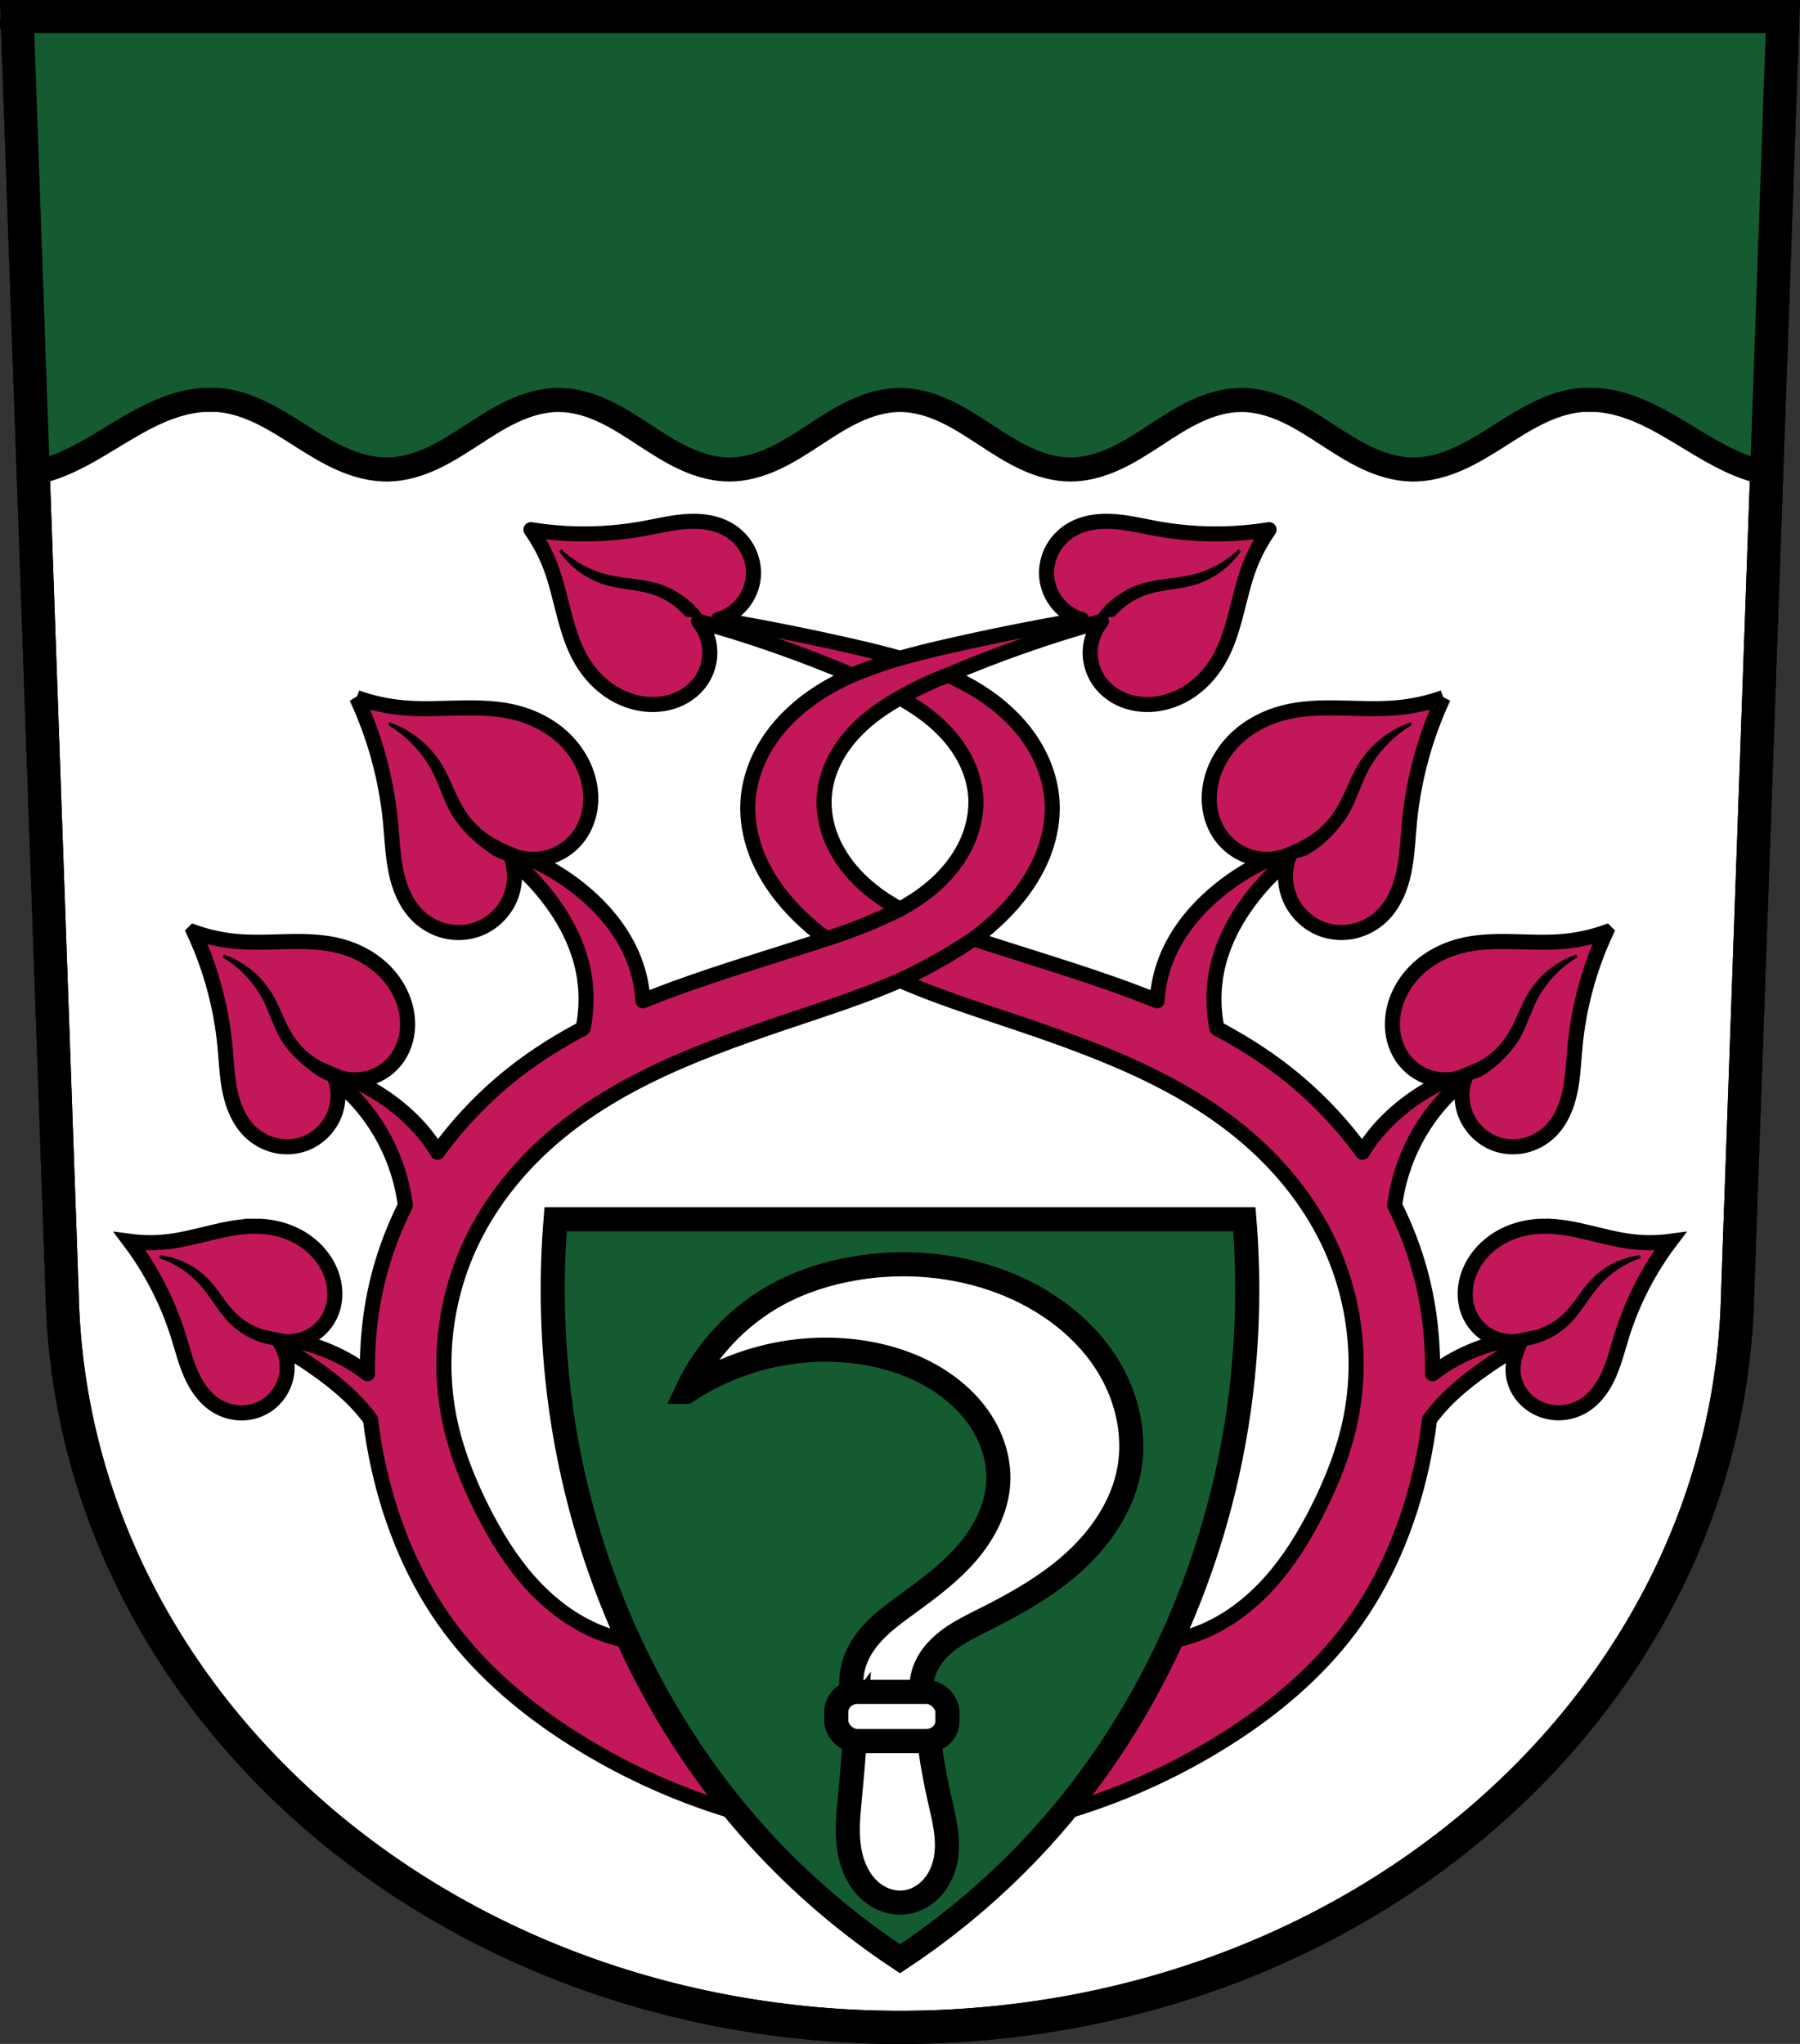 <svg xmlns="http://www.w3.org/2000/svg" viewBox="0 0 597.47 678.471"><rect x="0" y="0" width="597.47" height="678.471" fill="#333333" stroke="none"/><g transform="translate(53.24-145.46)" stroke="#000"><g fill-rule="evenodd"><path d="m-47.546 150.96l14.928 423.79c2.875 135.27 125.42 243.61 278.11 243.68 152.63-.104 275.11-108.4 278.03-243.61l15.01-423.86h-293.04z" fill="#fff" stroke-width="11"/><path d="m-47.547 150.96l5.338 151.53c1.602-.316 3.19-.705 4.752-1.186 9.869-3.039 18.452-9.128 27.387-14.305 4.468-2.588 9.08-4.974 13.971-6.629 3.34-1.131 6.822-1.901 10.334-2.152h4.898c5.144.414 10.111 2.139 14.742 4.416 4.632 2.277 8.967 5.104 13.324 7.869 4.358 2.765 8.771 5.485 13.512 7.523 4.741 2.039 9.852 3.386 15.01 3.277 5.166-.109 10.216-1.672 14.889-3.877 4.673-2.205 9.02-5.05 13.348-7.861 4.333-2.816 8.693-5.627 13.395-7.77 4.702-2.143 9.792-3.606 14.959-3.578 5.169.028 10.241 1.549 14.926 3.734 4.684 2.186 9.03 5.03 13.354 7.859 4.326 2.829 8.673 5.664 13.365 7.834 4.692 2.17 9.776 3.665 14.945 3.658 5.17-.007 10.248-1.515 14.936-3.695 4.688-2.18 9.03-5.02 13.355-7.857 4.325-2.833 8.668-5.674 13.357-7.852 4.689-2.177 9.772-3.682 14.941-3.682 5.17 0 10.25 1.504 14.939 3.682 4.689 2.177 9.03 5.02 13.357 7.852 4.325 2.833 8.668 5.677 13.355 7.857 4.687 2.18 9.768 3.688 14.938 3.695 5.169.007 10.252-1.488 14.943-3.658 4.692-2.17 9.04-5 13.365-7.834 4.326-2.829 8.669-5.674 13.354-7.859 4.684-2.186 9.759-3.706 14.928-3.734 5.167-.028 10.255 1.436 14.957 3.578 4.702 2.142 9.06 4.954 13.395 7.77 4.333 2.816 8.675 5.657 13.348 7.861 4.673 2.205 9.725 3.768 14.891 3.877 5.16.109 10.269-1.238 15.01-3.277 4.741-2.039 9.154-4.758 13.512-7.523 4.358-2.765 8.693-5.593 13.324-7.869 4.632-2.277 9.6-4 14.744-4.416h4.896c3.512.251 6.994 1.022 10.334 2.152 4.891 1.655 9.503 4.04 13.971 6.629 8.935 5.177 17.52 11.265 27.389 14.305 1.552.478 3.129.865 4.721 1.18l5.365-151.52h-293.04-293.04z" fill="#145b31" stroke-width="8"/><path d="m-47.546 150.96l14.928 423.79c2.875 135.27 125.42 243.61 278.11 243.68 152.63-.104 275.11-108.4 278.03-243.61l15.01-423.86h-293.04z" fill="none" stroke-width="11"/></g><g transform="translate(0 4)"><g fill-rule="evenodd"><path d="m176.22 314.5c-.601.012-1.201.042-1.797.084-4.77.335-9.437 1.495-14.14 2.348-12.292 2.227-24.964 2.343-37.29.344 2.66 3.767 4.844 7.869 6.482 12.18 3.905 10.275 4.747 21.747 10.318 31.22 2.572 4.374 6.13 8.203 10.461 10.846 4.331 2.643 9.446 4.066 14.51 3.756 2.843-.174 5.661-.891 8.197-2.188 2.536-1.297 4.782-3.179 6.422-5.508 2.055-2.917 3.121-6.52 2.982-10.09-.138-3.546-1.468-7.04-3.721-9.777 17.357 4.814 34.395 10.781 50.961 17.854-3.777 1.668-7.441 3.573-10.93 5.816-6.224 4-11.837 9.04-16.06 15.11-4.228 6.072-7.03 13.206-7.561 20.586-.513 7.181 1.14 14.433 4.217 20.941 3.077 6.508 7.543 12.299 12.676 17.348 2.854 2.807 5.893 5.368 9.07 7.73-20.271 6.711-41.13 12.56-60.848 20.572-.282-4.673-1.27-9.303-2.971-13.664-3.397-8.711-9.466-16.21-16.611-22.24-8.769-7.401-19.262-12.745-30.404-15.484 7.486 4.891 14.1 11.12 19.426 18.299 5.04 6.795 8.965 14.522 10.697 22.805 1.336 6.388 1.303 13.04-.002 19.438-6.75 3.563-13.273 7.544-19.48 12.09-11.03 8.09-20.812 17.938-28.828 29.03-3.131-5.276-7.31-9.948-12.01-13.92-7.996-6.76-17.57-11.643-27.736-14.15 6.916 4.355 12.973 10.07 17.721 16.723 4.48 6.277 7.792 13.38 9.758 20.838.703 2.668 1.227 5.383 1.582 8.119-4.619 9.238-8.08 19.04-10.154 29.17-1.797 8.795-2.549 17.763-2.434 26.736-2.415-1.887-5-3.564-7.701-5.01-8.244-4.425-17.518-6.915-26.869-7.215 6.481 3.29 12.706 7.083 18.602 11.334 5.072 3.657 9.924 7.675 14.04 12.387 1.032 1.183 2.01 2.412 2.941 3.676.627 5.284 1.52 10.539 2.67 15.727 4.25 19.18 11.918 37.739 23.648 53.49 11.179 15.01 25.82 27.2 41.666 37.16 23.945 15.05 50.92 25.26 78.83 29.842l-26.465-68.69c-13.149 7.592-29.763 8.869-43.918 3.377-9.06-3.513-16.98-9.589-23.465-16.82-6.485-7.231-11.592-15.604-15.951-24.283-4.677-9.311-8.549-19.08-10.697-29.28-4.208-19.97-1.529-41.3 7.318-59.686 6.595-13.707 16.481-25.721 28.15-35.473 24.378-20.365 55.47-30.447 85.59-40.541 9.514-3.189 19.16-6.516 28.387-10.561 9.231 4.04 18.871 7.372 28.385 10.561 30.12 10.09 61.21 20.18 85.59 40.541 11.674 9.752 21.56 21.766 28.15 35.473 8.848 18.39 11.527 39.716 7.318 59.686-2.149 10.196-6.02 19.968-10.697 29.28-4.359 8.68-9.466 17.05-15.951 24.283-6.485 7.231-14.408 13.307-23.463 16.82-14.155 5.492-30.771 4.215-43.92-3.377l-26.465 68.69c27.91-4.578 54.885-14.789 78.83-29.842 15.846-9.962 30.487-22.15 41.666-37.16 11.731-15.753 19.401-34.32 23.65-53.49 1.15-5.188 2.043-10.442 2.67-15.727.931-1.264 1.909-2.493 2.941-3.676 4.111-4.711 8.961-8.73 14.03-12.387 5.896-4.251 12.12-8.04 18.604-11.334-9.352.299-18.627 2.79-26.871 7.215-2.697 1.447-5.287 3.123-7.701 5.01.115-8.973-.637-17.94-2.434-26.734-2.071-10.138-5.536-19.934-10.154-29.17.355-2.737.879-5.452 1.582-8.121 1.965-7.457 5.279-14.561 9.76-20.838 4.748-6.652 10.805-12.368 17.721-16.723-10.167 2.506-19.74 7.388-27.736 14.15-4.698 3.972-8.878 8.644-12.01 13.92-8.02-11.09-17.796-20.943-28.828-29.03-6.207-4.55-12.729-8.529-19.479-12.09-1.306-6.394-1.34-13.05-.004-19.439 1.733-8.283 5.656-16.01 10.699-22.805 5.329-7.181 11.94-13.407 19.426-18.299-11.143 2.74-21.637 8.08-30.406 15.484-7.145 6.03-13.212 13.529-16.609 22.24-1.701 4.362-2.688 8.991-2.971 13.664-19.714-8.01-40.578-13.861-60.85-20.572 3.182-2.363 6.221-4.924 9.07-7.73 5.132-5.05 9.599-10.839 12.676-17.348 3.077-6.508 4.729-13.761 4.217-20.941-.527-7.38-3.333-14.514-7.561-20.586-4.228-6.072-9.841-11.11-16.06-15.11-3.489-2.243-7.152-4.149-10.93-5.816 16.567-7.07 33.603-13.04 50.961-17.854-2.253 2.742-3.581 6.231-3.719 9.777-.138 3.566.926 7.169 2.98 10.09 1.64 2.328 3.888 4.211 6.424 5.508 2.536 1.297 5.354 2.01 8.197 2.188 5.064.31 10.177-1.113 14.508-3.756 4.331-2.643 7.889-6.472 10.461-10.846 5.571-9.476 6.413-20.948 10.318-31.22 1.638-4.311 3.822-8.413 6.482-12.18-12.331 2-25 1.883-37.29-.344-4.705-.852-9.374-2.01-14.14-2.348-.596-.042-1.194-.072-1.795-.084-4.205-.087-8.469.593-12.11 2.662-2.727 1.552-5.02 3.863-6.525 6.617-1.503 2.754-2.206 5.944-1.963 9.07.38 4.891 3.144 9.532 7.238 12.234 1.355.895 2.85 1.564 4.408 2.02-15.3 2.618-30.528 5.66-45.656 9.139-4.899 1.127-9.815 2.329-14.666 3.717-4.851-1.388-9.767-2.59-14.666-3.717-15.13-3.479-30.357-6.521-45.658-9.139 1.559-.456 3.055-1.125 4.41-2.02 4.094-2.702 6.857-7.343 7.236-12.234.243-3.128-.458-6.318-1.961-9.07-1.503-2.754-3.798-5.066-6.525-6.617-3.637-2.069-7.901-2.749-12.11-2.662zm69.27 58.6c4.082 2.272 7.978 4.837 11.504 7.9 3.604 3.131 6.795 6.768 9.199 10.893 2.404 4.124 4.01 8.746 4.402 13.504.498 5.987-.939 12.06-3.688 17.404-2.749 5.342-6.774 9.971-11.416 13.785-3.112 2.557-6.478 4.735-10 6.654-3.525-1.919-6.891-4.097-10-6.654-4.642-3.814-8.667-8.443-11.416-13.785-2.749-5.342-4.185-11.417-3.688-17.404.395-4.757 1.998-9.379 4.402-13.504 2.404-4.124 5.597-7.762 9.201-10.893 3.526-3.064 7.422-5.628 11.504-7.9z" fill="#c21859" stroke-width="5" stroke-linejoin="round"/><path d="m131.19 546.17c-1.445 17.61-1.257 35.35.563 52.928 5.817 56.2 28.936 110.84 67.01 152.59 13.848 15.187 29.586 28.648 46.734 39.977 17.15-11.329 32.886-24.79 46.734-39.977 38.07-41.748 61.19-96.39 67-152.59 1.819-17.575 2.01-35.32.564-52.928h-114.3-114.3z" fill="#145b31" stroke-width="8"/></g><g transform="matrix(.924 0 0 .925 13.28 50.38)" fill="#fff" stroke-width="8.651"><g fill-rule="evenodd"><path d="m174.51 597.94c6.762-14.67 18.331-27.08 32.493-34.847 8.613-4.725 18.1-7.75 27.784-9.418 17.599-3.03 36.02-1.556 52.742 4.709 16.213 6.074 31.01 16.964 39.556 32.02 6.03 10.629 8.762 23.292 6.593 35.32-2.311 12.815-9.983 24.21-19.593 32.994-9.61 8.787-21.11 15.221-32.75 21.06-4.04 2.027-8.128 4-11.807 6.628-3.679 2.623-6.966 5.958-8.841 10.07-2.268 4.971-2.268 10.924 0 15.894h-24.958c-2.598-6.082-2.598-13.225 0-19.307 1.758-4.115 4.615-7.685 7.86-10.765 3.245-3.08 6.886-5.708 10.505-8.339 7.524-5.471 15.07-11.06 21.17-18.09 6.098-7.02 10.712-15.686 11.324-24.968.484-7.351-1.591-14.768-5.368-21.09-3.777-6.325-9.2-11.585-15.352-15.638-9.372-6.175-20.396-9.588-31.551-10.831-20.818-2.319-42.4 2.948-59.805 14.598z"/><path d="m235.73 712.37c-.586 10.217-1.372 20.423-2.355 30.609-.566 5.864-1.197 11.78-.504 17.63.694 5.85 2.848 11.724 7.096 15.805 1.74 1.671 3.806 3.01 6.069 3.848 2.263.836 4.723 1.16 7.116.861 3.775-.471 7.281-2.495 9.809-5.338 2.529-2.842 4.11-6.459 4.789-10.202 1.334-7.355-.704-14.842-2.355-22.13-2.315-10.229-3.89-20.625-4.709-31.08h-24.958z"/></g><rect width="39.9" height="17.66" x="228.44" y="705.6" ry="7.125" rx="7.644" stroke-linecap="round"/></g><g fill-rule="evenodd"><g stroke-width="5"><g fill="none"><path d="m245.49 466.91c4.885-2.277 9.668-4.771 14.332-7.472 3.45-1.998 6.834-4.11 10.145-6.33"/><path d="m221.01 453.11c4.59-1.455 9.119-3.101 13.571-4.933 3.691-1.518 7.33-3.164 10.907-4.933"/><path d="m229.6 365.57c2.368-1 4.764-1.938 7.184-2.807 2.87-1.031 5.775-1.967 8.707-2.807"/><path d="m245.49 373.1c2.374-1.382 4.802-2.669 7.278-3.859 2.813-1.351 5.687-2.576 8.61-3.669" stroke-linecap="round"/></g><path d="m65.13 373.02c6.06 13.02 9.887 27.09 11.262 41.39.526 5.474.7 11 1.818 16.387 1.118 5.384 3.278 10.718 7.191 14.582 2.565 2.533 5.833 4.352 9.346 5.158 3.513.806 7.26.59 10.643-.654 5.289-1.946 9.554-6.454 11.262-11.824 1.337-4.204 1.134-8.879-.563-12.951 3.747 1.659 8.04 2.05 12.03 1.092 3.984-.958 7.632-3.258 10.215-6.439 2.064-2.542 3.443-5.617 4.084-8.828.641-3.211.553-6.554-.143-9.754-1.238-5.699-4.404-10.913-8.676-14.883-4.272-3.97-9.614-6.719-15.254-8.203-12.208-3.212-25.15-.57-37.727-1.689-5.276-.47-10.492-1.608-15.484-3.379zm360.72 0c-4.992 1.771-10.208 2.909-15.484 3.379-12.574 1.119-25.517-1.523-37.725 1.689-5.64 1.484-10.984 4.233-15.256 8.203-4.272 3.97-7.438 9.184-8.676 14.883-.695 3.2-.784 6.543-.143 9.754.641 3.211 2.02 6.286 4.084 8.828 2.582 3.181 6.231 5.481 10.215 6.439 3.984.958 8.281.567 12.03-1.092-1.697 4.072-1.899 8.748-.563 12.951 1.708 5.37 5.971 9.879 11.26 11.824 3.383 1.244 7.13 1.46 10.643.654 3.513-.806 6.783-2.626 9.348-5.158 3.913-3.864 6.073-9.198 7.191-14.582 1.118-5.384 1.29-10.913 1.816-16.387 1.374-14.3 5.201-28.362 11.262-41.39zm-414.69 77.85c5.533 11.902 9.02 24.75 10.273 37.816.478 5 .633 10.05 1.652 14.973 1.019 4.92 2.993 9.795 6.566 13.326 2.339 2.311 5.319 3.974 8.523 4.711 3.205.737 6.623.54 9.709-.596 4.829-1.778 8.717-5.9 10.273-10.805 1.219-3.842 1.034-8.113-.514-11.834 3.419 1.511 7.337 1.866 10.971.99 3.634-.875 6.963-2.974 9.318-5.877 1.885-2.323 3.144-5.134 3.729-8.07.584-2.934.502-5.989-.133-8.912-1.131-5.203-4.02-9.965-7.912-13.594-3.896-3.629-8.77-6.142-13.918-7.5-11.134-2.937-22.944-.523-34.414-1.545-4.813-.429-9.572-1.468-14.12-3.086zm468.67 0c-4.553 1.618-9.312 2.657-14.12 3.086-11.47 1.022-23.278-1.392-34.412 1.545-5.148 1.358-10.02 3.871-13.92 7.5-3.896 3.629-6.78 8.391-7.91 13.594-.635 2.924-.717 5.978-.133 8.912.584 2.934 1.843 5.745 3.729 8.07 2.355 2.903 5.682 5 9.316 5.877 3.634.875 7.554.521 10.973-.99-1.548 3.721-1.733 7.992-.514 11.834 1.557 4.904 5.443 9.03 10.271 10.805 3.086 1.136 6.504 1.333 9.709.596 3.205-.737 6.186-2.4 8.525-4.711 3.574-3.532 5.545-8.406 6.564-13.326 1.019-4.92 1.176-9.971 1.654-14.973 1.249-13.07 4.739-25.914 10.271-37.816zm-448.64 97.6c-9.585.069-18.853 3.938-28.424 5.105-4.284.523-8.635.499-12.914-.068 7.06 9.388 12.513 19.986 16.04 31.19 1.351 4.289 2.427 8.682 4.236 12.799 1.809 4.117 4.445 8.02 8.232 10.443 2.474 1.584 5.385 2.483 8.322 2.531 2.937.048 5.888-.761 8.371-2.33 3.89-2.458 6.511-6.795 6.953-11.375.347-3.591-.613-7.293-2.66-10.264 3.269.68 6.756.255 9.766-1.189 3.01-1.444 5.526-3.898 7.04-6.873 1.215-2.386 1.789-5.082 1.75-7.76-.039-2.678-.682-5.335-1.785-7.775-1.96-4.338-5.365-7.966-9.445-10.418-4.08-2.452-8.81-3.748-13.564-3.979-.642-.031-1.281-.044-1.92-.039zm428.62 0c-.639-.005-1.28.008-1.922.039-4.754.23-9.485 1.527-13.564 3.979-4.08 2.452-7.485 6.08-9.445 10.418-1.103 2.44-1.747 5.098-1.785 7.775-.039 2.678.537 5.374 1.752 7.76 1.515 2.975 4.03 5.429 7.04 6.873 3.01 1.444 6.499 1.869 9.768 1.189-1.599 3.197-2.847 6.694-2.66 10.264.121 2.308.852 4.578 2.068 6.543 1.216 1.965 2.912 3.625 4.883 4.832 2.5 1.531 5.441 2.329 8.373 2.287 2.932-.042 5.845-.919 8.322-2.488 3.801-2.408 6.443-6.311 8.25-10.432 1.807-4.12 2.875-8.517 4.219-12.811 3.51-11.213 8.961-21.815 16.04-31.19-4.279.568-8.63.591-12.914.068-9.571-1.167-18.838-5.04-28.424-5.105z" fill="#c21859"/></g><g fill="#000"><path d="m110.18 424.61c-4.378-2.956-8.467-6.543-11.604-10.794-3.868-5.241-5.293-11.919-8.498-17.597-3.375-5.979-8.349-11.05-14.264-14.533 7.06 2.41 13.218 7.348 17.11 13.708 3.05 4.987 4.712 10.741 7.921 15.627 2.881 4.387 6.982 7.963 11.72 10.22l2.128 5.485c0 0-3.136-1.186-4.513-2.116z"/><path d="m179.74 346.22c-3.572-5-8.833-8.78-14.717-10.564-5.426-1.645-11.225-1.615-16.733-2.963-5.801-1.42-11.215-4.39-15.53-8.521 3.679 5.343 9.267 9.342 15.511 11.1 4.893 1.377 10.1 1.411 14.948 2.945 4.353 1.378 8.314 3.97 11.32 7.407l5.201.595z"/><path d="m52.24 498.01c-3.952-2.764-7.725-5.981-10.586-9.864-3.529-4.791-4.828-10.891-7.752-16.08-3.078-5.461-7.614-10.09-13.01-13.28 6.438 2.207 12.06 6.718 15.607 12.526 2.783 4.557 4.297 9.814 7.225 14.279 2.627 4.01 6.368 7.274 10.691 9.339l1.639 5.02c0 0-2.645-1.122-3.814-1.94z"/><path d="m38.724 587.61c-5.709-.539-11.204-3.115-15.27-7.159-3.779-3.759-6.263-8.623-9.776-12.631-3.696-4.216-8.528-7.426-13.847-9.199 6.04.717 11.803 3.623 15.973 8.06 3.273 3.481 5.559 7.818 8.98 11.154 3.112 3.034 7.118 5.14 11.382 5.983l2.559 3.797z"/><path d="m380.81 424.61c4.581-2.631 8.467-6.543 11.604-10.794 3.868-5.241 5.293-11.919 8.498-17.597 3.375-5.979 8.349-11.05 14.264-14.533-7.06 2.41-13.218 7.348-17.11 13.708-3.05 4.987-4.712 10.741-7.921 15.627-2.881 4.387-6.982 7.963-11.72 10.22l-2.406 4.817c0 0 3.344-.617 4.791-1.448z"/><path d="m311.24 346.22c3.572-5 8.833-8.78 14.717-10.564 5.426-1.645 11.225-1.615 16.733-2.963 5.801-1.42 11.215-4.39 15.53-8.521-3.679 5.343-9.267 9.342-15.511 11.1-4.893 1.377-10.1 1.411-14.948 2.945-4.353 1.378-8.314 3.97-11.32 7.407l-5.201.595z"/><path d="m438.74 498.01c4.112-2.52 7.725-5.981 10.586-9.864 3.529-4.791 4.828-10.891 7.752-16.08 3.078-5.461 7.614-10.09 13.01-13.28-6.438 2.207-12.06 6.718-15.607 12.526-2.783 4.557-4.297 9.814-7.225 14.279-2.627 4.01-6.368 7.274-10.691 9.339l-2.358 4.732c0 0 3.162-.812 4.533-1.652z"/><path d="m451.36 587.9c6.04-.467 11.888-3.163 16.17-7.457 3.762-3.776 6.257-8.629 9.776-12.631 3.702-4.21 8.532-7.418 13.847-9.199-6.04.72-11.801 3.625-15.973 8.06-3.275 3.479-5.563 7.814-8.98 11.154-3.185 3.113-7.304 5.258-11.68 6.082l-3.156 3.996z"/></g></g></g></g></svg>